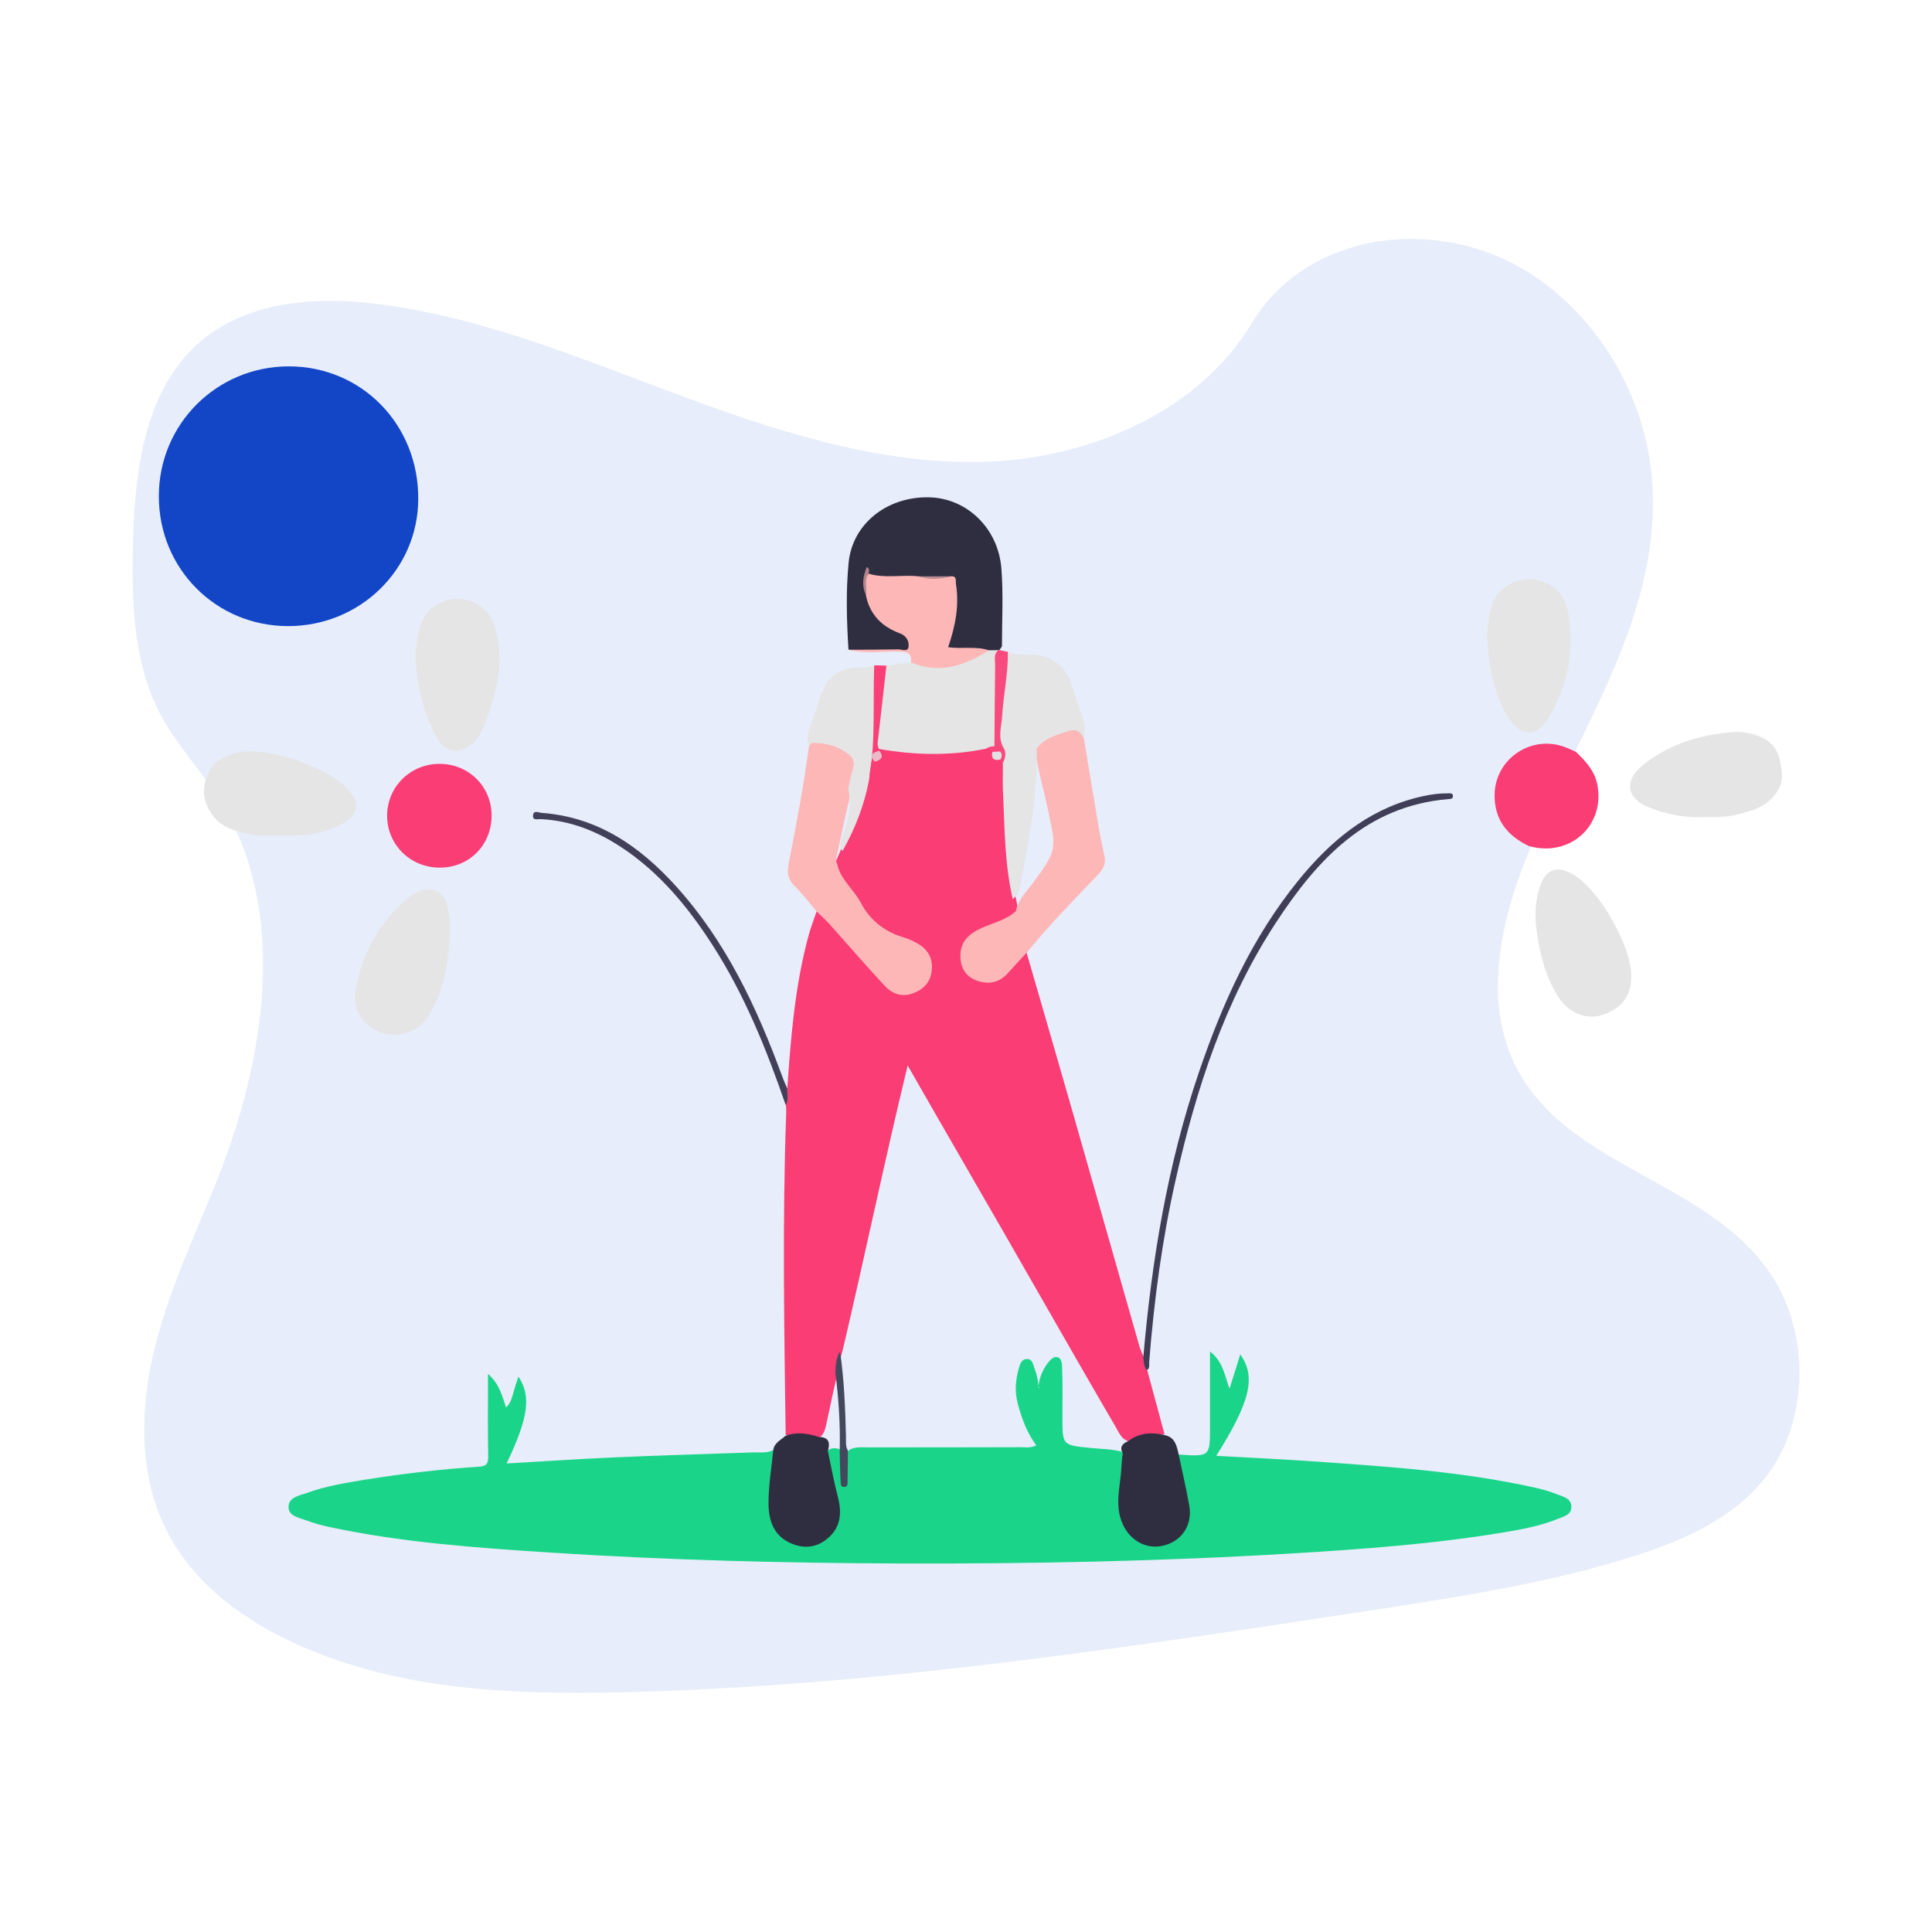 <?xml version="1.0" encoding="utf-8"?>
<!-- Generator: Adobe Illustrator 24.2.0, SVG Export Plug-In . SVG Version: 6.00 Build 0)  -->
<svg version="1.1" id="Livello_1" xmlns="http://www.w3.org/2000/svg" xmlns:xlink="http://www.w3.org/1999/xlink" x="0px" y="0px"
	 viewBox="0 0 1080 1080" style="enable-background:new 0 0 1080 1080;" xml:space="preserve">
<style type="text/css">
	.st0{opacity:0.1;fill:#1246C8;enable-background:new    ;}
	.st1{fill:#E5E5E5;}
	.st2{fill:#FA3D75;}
	.st3{fill:#1AD589;}
	.st4{fill:#1246C7;}
	.st5{fill:#2F2E41;}
	.st6{fill:#FEB7B7;}
	.st7{fill:#403E57;}
	.st8{fill:#424059;}
	.st9{fill:#F84A7E;}
	.st10{fill:#FA4077;}
	.st11{fill:#43485D;}
	.st12{fill:#EBBAC8;}
	.st13{fill:#E5E0E1;}
	.st14{fill:#F9477C;}
	.st15{fill:#BB8C91;}
	.st16{fill:#B1848C;}
</style>
<g>
	<path class="st0" d="M559.1,257.7c-59.1,4-118-14.2-174.7-35.1s-112.8-44.9-172-52.5c-38.1-5-80.4-1.6-107.2,27.4
		c-26,27.8-30.3,71.3-31,111.5c-0.5,30.2,0.9,61.5,14.4,88.3c9.3,18.4,23.9,33.3,34.7,50.8c37.8,60.8,25.1,142.6-1,209.2
		c-12.2,31.1-27,61.4-35.3,94.2c-8.4,32.6-9.9,69.3,4.2,100.1c13.9,30.6,41.3,51.6,69.9,65.3c58.1,27.9,123.2,30.5,186.3,29.1
		c139.5-3.2,277.8-24.3,415.9-45.3c51.1-7.8,102.4-15.5,151.6-31.3c27.3-8.8,55.2-21.2,73.2-45c22.7-30.6,23.9-78.1,2.5-111
		c-35.5-54.8-117.4-60.4-144.8-120.5c-15-33-7.8-72.7,4.7-106.3c27.2-72.2,78.7-138.9,73.1-217.3c-3.9-54-38.1-104.5-84.3-125.1
		c-48.4-21.5-111-11-139.7,36.7C670.1,229.9,611.4,254.1,559.1,257.7z"/>
	<path class="st1" d="M953.3,456.7c-10.9,0.7-21.4-1.4-31.4-5.3c-12.9-5.1-14.2-15.1-3.4-23.8c12.8-10.3,27.8-15.6,44-17.7
		c4.7-0.6,9.3-1.2,14.3-0.2c13,2.7,18.2,8.3,19.3,22.5c0.7,8.4-5.6,16.7-15.7,20.4c-3,1.1-6,1.8-9.1,2.7
		C965.5,456.8,959.4,456.9,953.3,456.7z"/>
	<path class="st1" d="M911.9,545.5c0,11.4-5.3,18.4-16.6,22c-8.4,2.7-18.3-1.3-23.8-9.7c-7.4-11.2-10.5-23.7-12.4-36.8
		c-1.3-8.6-1.1-16.8,1.6-25c3.3-10.4,9.6-12.6,19-7C894,497.5,911.9,528.8,911.9,545.5z"/>
	<path class="st1" d="M119.5,427.4c8.8-7.8,19-8.2,30.1-6.5c12.5,1.9,23.8,6.6,34.8,12.4c5.2,2.7,9,6.7,12.6,11
		c4.1,4.8,2,11.6-4.2,15.3c-8.1,4.8-16.9,7.2-26.4,7.3c-7.8,0.1-15.6,0-23.4,0c-10-1.9-20.2-3.5-25.9-13.8
		C111.9,444,113.7,435.6,119.5,427.4z"/>
	<path class="st2" d="M854.8,473c-12.3-5.8-19.6-14.9-19.3-29.1c0.5-20,20.8-33.4,39.5-26.2c2,0.8,4,1.7,6,2.6
		c5.6,5.4,10.8,11,12.1,19.3C896.8,461.7,877.6,479.3,854.8,473z"/>
	<path class="st2" d="M440.1,608.5c2-28.9,4.3-57.8,12-85.9c1.2-4.4,2.9-8.7,4.4-13.1c3.6-0.8,5.3,2,7,4.1
		c10.1,11.9,21.3,22.6,31.2,34.7c3.7,4.6,8.7,7.3,14.9,5c5.2-1.9,8.7-5.5,9.3-11.1c0.7-6.7-2.8-11-8.5-14c-1.3-0.7-2.6-1.5-4-1.8
		c-13.6-3.5-22.7-12.5-29.2-24.5c-3.4-6.3-10.3-10.7-10.3-18.8c0.6-2.9,2.1-5.4,3.2-8.1c5.8-13.1,11.7-26.1,14.4-40.3
		c1.2-2.9,0.4-6.5,2.7-9.2c3-1.5,3.8-4.3,4.3-7.3c0.6-0.5,1.3-0.9,2-1.1c7.8-0.4,15.4,1.9,23.2,2.2c11.5,0.5,22.7-1.8,34.1-2.7
		c1.6,0.2,3.1,0.6,4.3,1.8c1.2,2.2,2.7,4.2,5.2,5.2c0.9,0.8,1.5,1.8,1.8,2.9c0.9,13.3,0.8,26.6,1.9,39.8c0.9,11.6,1.8,23.1,3.6,34.6
		c0.6,2.6,1.2,5.3,1.3,8c-0.5,3.5-3.4,4.4-6,5.7c-5.5,2.7-11.4,4.4-16.6,7.5c-7.6,4.6-9.7,13.6-4.8,19.9c4.7,6,13.6,6.4,20,0.7
		c2.4-2.1,4.4-4.5,6.4-7c1.5-1.8,2.8-4.1,5.9-3.4c8.8,30.3,17.6,60.6,26.3,91c12.3,43,24.5,86.1,36.8,129.1c0.6,2.1,1.6,4,2.4,6.1
		c2.4,1.9,2.2,4.4,1.9,7c3.3,12.1,6.5,24.2,9.8,36.3c-6.7,1.2-13.6,1.7-20.2,3.9c-3.9-1.2-5.3-4.9-7.1-8
		c-27.9-47.8-55.1-96.1-82.9-144c-11-19-21.9-38-33.4-58.1c-13,53.7-24,106.8-36.4,159.5c-1.4,4.3-2.1,8.8-2.9,13.3
		c-2.2,8.3-3.7,16.7-5.6,25c-0.8,3.5-1.1,7.3-4,10c-6.5,0.6-12.9-0.6-19.3-1.2c-0.8-60-1.9-119.9,0.3-179.9c0.1-1.7-0.1-3.4-0.2-5.1
		C440.3,614.8,437.4,611.4,440.1,608.5z"/>
	<path class="st3" d="M658.9,813.1c17.5,1.2,17.5,1.2,17.5-15.7c0-13.6,0-27.1,0-41.9c7.2,5.6,8.1,13,10.9,20.8
		c2.2-6.9,4.1-12.9,6-19.2c9,12.5,5.6,26.6-13.4,56.7c18.7,1.1,37.1,1.9,55.5,3.2c41.1,2.9,82.2,5.6,122.6,14.6
		c4.3,0.9,8.5,2.2,12.6,3.8c3.3,1.3,7.6,2.1,7.8,6.7c0.2,4.7-4.2,5.6-7.4,6.9c-9.5,3.9-19.6,5.8-29.7,7.5
		c-39.5,6.6-79.3,9.5-119.3,11.9c-72.6,4.4-145.2,5.8-217.9,5.6c-65.6-0.2-131.2-1.9-196.6-6.1c-41.3-2.7-82.7-5.6-123.4-14.3
		c-4.3-0.9-8.5-2.1-12.6-3.6c-4.2-1.6-10.4-2.4-10.2-7.8c0.1-5.3,6.2-6.2,10.5-7.7c10.3-3.8,21.2-5.5,32-7.3
		c21.2-3.4,42.5-5.9,63.9-7.3c4.1-0.3,5.3-1.6,5.2-5.8c-0.3-14.8-0.1-29.7-0.1-46.1c6.5,5.8,7.9,12.3,10.1,18.8c2.4-2.3,3.2-5.1,4-8
		c0.8-3,1.8-6,2.9-9.3c7.3,11.1,5.6,22.9-6.6,48.6c20.8-1.2,41.4-2.6,62.1-3.5c25.3-1.1,50.6-1.8,76-2.7c3.9-0.1,7.9,0.6,11.4-1.6
		c3,4.2,1,8.8,0.5,13.1c-0.8,5.8-1.2,11.7-0.9,17.5c0.3,6.9,2,13.8,8.1,18c5.8,4,12.4,4.8,18.7,1.2c6.7-3.9,9.9-10.1,8.7-17.9
		c-1.2-7.4-3.1-14.7-4.7-22.1c-0.7-3.2-2.4-6.5,0.2-9.7c2.3-1.2,4.6-1.1,6.8,0.2c3.6,4.6,1.1,10.2,2.3,14.9c0.8-4.8-1.5-10.3,2.3-15
		c3.4-1.9,7.1-1.4,10.8-1.4c28.3,0,56.6,0,84.9-0.1c2.6,0,5.4,0.6,8.9-1c-5.2-7-8.1-14.9-10.3-23.1c-1.8-6.6-1.4-13,0.4-19.5
		c0.7-2.5,1.4-5.7,4.7-5.7c3-0.1,3.4,3.1,4.2,5.2c1.3,3.4,2.1,6.9,2.2,10.6c0,1,1.2-0.3,0.3,0c-0.3,0.1-0.3-0.1-0.3-0.6
		c0.6-5,2.4-9.4,5.5-13.3c1.4-1.7,3.1-3.7,5.5-2.8c1.9,0.8,2.1,3.2,2.2,5.1c0.4,9.5,0.2,19,0.2,28.5c0,15.6,0,15.4,15.5,17
		c6,0.6,12.2,0.6,18.1,2.2c2.8,1.8,2.4,4.5,2,7.2c-0.9,5.8-1,11.6-1.7,17.4c-1,8.3,1,16.1,7.4,22c5.1,4.7,11.4,5.2,17.7,2.8
		c6.9-2.6,10.2-8,10.5-15.2s-2.1-13.9-3.5-20.8C658.5,821,656.2,817.1,658.9,813.1z"/>
	<path class="st4" d="M160.9,350c-40.3-0.1-72.2-32.2-72.1-72.7c0-40.2,32.4-72.5,72.6-72.5c40.8,0,72.6,32.5,72.4,74.1
		C233.7,318.4,201.2,350.1,160.9,350z"/>
	<path class="st5" d="M474.3,363.2c-1-16.3-1.5-32.6,0.1-48.8c2.2-21.7,21.5-36.8,44.7-36.4c21.2,0.3,39,17.2,40.7,40
		c1.1,14.3,0.3,28.7,0.3,43c0,0.8-0.9,1.5-1.4,2.3c-0.6,0.5-1.2,0.9-2,1c-1.5,0.3-3,0.4-4.5,0.3c-6-0.9-12.1-1.3-18.1-0.8
		c-4.9,0.4-6.2-2-4.9-6.2c1.9-6.3,3.3-12.7,3.9-19.2c0.5-5.1,1.5-10.8-4.1-14.3c-5.3-0.3-10.6-0.2-15.9,0c-9-0.7-18.2,1.6-27.1-1.6
		c-1-1.1-1.7-2.2-1.3-2.7c-0.7,3.8-0.4,8.4,1.1,12.9c2.4,8.5,7.4,14.7,15.4,18.5c1.8,0.8,3.5,1.8,4.9,3.1c2.3,2.1,4.1,4.7,3,7.7
		s-4.3,1.6-6.5,1.5C493.3,363.5,483.8,364.3,474.3,363.2z"/>
	<path class="st6" d="M573.7,532.8c-3.4,3.7-6.9,7.4-10.3,11.2c-4.8,5.4-10.9,6.5-17.3,4.2c-5.7-2-8.9-6.5-9.2-12.8
		c-0.4-7.2,2.9-11.9,9.1-15.3c7.2-3.9,15.7-5.1,21.9-10.8c1.2-6.3,5.7-10.6,9.3-15.4c13.6-18.7,13.5-18.6,8.7-40.9
		c-2.5-11.6-5.8-23-7.4-34.8c4.8-8,12.9-10.2,21.2-11.4c4.5-0.7,5.4,2.8,6.2,6.1c2.7,16,5.3,32,8,48c1,6,2.2,11.9,3.5,17.8
		c1.1,5-1.6,8.3-4.8,11.5C599.2,504.1,585.9,517.9,573.7,532.8z"/>
	<path class="st6" d="M468,483c1.8,8.7,9.2,14,13.1,21.5c5.4,10.2,13.7,16.6,24.7,19.7c2.3,0.7,4.5,1.8,6.7,3
		c5.9,3.2,9,8.1,8.4,14.9c-0.5,6.5-4.1,10.6-10.1,13c-6.6,2.6-12.1,0.5-16.5-4.3c-10.4-11.2-20.4-22.8-30.6-34.2
		c-2.3-2.5-4.8-4.8-7.2-7.1c-4.1-4.8-7.8-9.9-12.3-14.2c-4.2-4-4.2-8.2-3.2-13.2c4.2-21.5,8.3-43.1,11.2-64.8c0.8-2.4,1.9-4,5.1-4
		c16,0,23.4,8.9,19.7,24.1c-0.3,1.2-0.5,2.4-0.9,3.5c-2.9,12.4-5.6,24.8-8.3,37.3C467.4,479.8,467.1,481.4,468,483z"/>
	<path class="st1" d="M831.2,354.5c1.5-9,0.7-20,10.8-26.8c13.2-8.8,31.4-2,34.4,13.5c4.1,21.3,0.3,41.6-10.8,60.2
		c-6.7,11.2-16.2,10.3-22.9-1C834.4,386.5,832.2,371.3,831.2,354.5z"/>
	<path class="st1" d="M552.8,363.5c1.7,0,3.5,0,5.2-0.1c0.2,17.6,1,35.2-0.8,52.7c-1.1,2.8-4.1,1-5.8,2.4
		c-19.9,4.1-39.9,3.7-59.8,0.2c-2.1-0.9-2.9-2.6-2.7-4.7c1.3-12.6,2.8-25.1,4.3-37.6c0.2-1.7,1.3-3.1,2.4-4.4
		c4.6-0.6,9.1-1.1,13.7-1.7c0.4-0.3,0.9-0.8,1.2-0.7C525.6,374.5,539.1,368.2,552.8,363.5z"/>
	<path class="st1" d="M232.2,366.2c1.4-11,1.2-23.4,14.6-29.5c11.8-5.3,25.7,0.6,29.6,12.9c5.9,18.4,1.8,36-4.8,53.3
		c-1.4,3.5-2.4,7.3-5.2,10.4c-8.5,9.3-17.6,8.5-23.2-2.7C236.3,396.9,232.9,382.3,232.2,366.2z"/>
	<path class="st1" d="M251.4,522.9c-0.9,16.1-3.1,31.5-12.3,45.6c-6.5,9.9-18.6,11.5-26.2,8.7c-10.3-3.8-16.1-12.7-14-24.4
		c3.6-20.1,13.3-37.3,29.1-50.7c5-4.2,11.1-6.4,16.9-3.5c5.3,2.7,5.4,9.4,6.4,14.8C251.8,516.5,251.4,519.7,251.4,522.9z"/>
	<path class="st1" d="M605.8,412.8c-1.7-4.5-5.1-5.4-9.1-4c-6.3,2.2-13,3.8-17.2,9.8c0.6,24.7-4,48.8-8.5,72.9c-0.7,4-1,8.4-4.9,11
		c-4.5-19.6-4.5-39.5-5.4-59.4c-0.3-5.6,0-11.2-0.1-16.8c-5.9-18.9-0.8-37.7,0.7-56.5c0.2-2,0.7-3.8,2.1-5.3c4.4,1.7,9,1.4,13.7,1.5
		c10.1,0.2,18.2,6.1,21.5,15.6c2.3,6.6,4.3,13.4,6.8,20C606.9,405.4,606.3,409,605.8,412.8z"/>
	<path class="st2" d="M246.1,485c-16.4,0.2-29.6-12.6-29.7-28.8c-0.1-16.2,12.9-29.2,29.3-29.2c16.2,0,28.9,12.5,29.1,28.5
		C275,472.1,262.6,484.9,246.1,485z"/>
	<path class="st6" d="M552.8,363.5c-13.5,8.6-27.6,13.5-43.6,6.8c0.7-4.9-1.8-6-6.3-6.1c-9.5-0.2-19.2,1.4-28.6-1
		c9.2,0,18.4,0,27.6-0.2c2.1-0.1,5.7,1.8,6-1.6c0.3-2.9-1.1-5.9-4.7-7.3c-10.2-3.7-17.1-10.6-19.2-21.6c0.3-4-2.6-8.4,1.6-11.8
		c9.2,2.8,18.7,0.4,28,1.5c5.9,0.9,11.8,0.8,17.7,0c3.8-0.5,2.8,2.5,3.1,4.4c1.9,12-0.4,23.6-4.4,35.2
		C537.8,362.9,545.5,361.1,552.8,363.5z"/>
	<path class="st5" d="M658.9,813.1c2,9.5,4.2,19,5.9,28.5c1.9,10.4-3.7,19.3-13.3,22.1c-9.9,3-19.5-2-23.9-11.7
		c-4.9-10.8-1.1-21.6-0.7-32.4c0.1-2.4,0.4-4.8,0.7-7.2c-1.8-3.4-0.3-5.4,2.9-6.7c6.2-4.7,13.1-5.3,20.4-3.5
		C656.9,803.3,657.8,808.3,658.9,813.1z"/>
	<path class="st5" d="M462.8,811.2c1.8,8.6,3.4,17.2,5.6,25.7c2.4,9.3,1.5,17.5-6.5,23.7c-6.4,5-13.6,5.1-20.7,1.7
		c-9.4-4.6-11.7-13.5-11.6-22.8c0.1-9.7,1.7-19.4,2.7-29.1c0.6-3.9,4.2-5.4,6.7-7.7c6.4-2.5,12.6-1.4,18.9,0.6
		C463.7,803.4,464,806.8,462.8,811.2z"/>
	<path class="st1" d="M474.1,440.7c0.4-1.9,1-3.7,1.3-5.6c0.7-4.4,4-9.2-0.5-13c-5.9-5-13.1-6.9-20.8-6.8c-0.7,0-1.3,1.3-2,2
		c-1.1-3-1-6,0.1-9.1c2.4-6.6,4.6-13.3,6.8-19.9c3.4-10,10.2-15,20.5-15c3.1,0,6.3,0.2,9.2-1.4c4.4,9.3,1.4,19,1.8,28.5
		c0.4,11.7-3.8,22.8-4.5,34.3c-2.5,14.6-7.8,28.2-15,41c-2.6-3.3-0.5-6.5,0.6-9.6C474.4,457.8,476.2,449.4,474.1,440.7z"/>
	<path class="st7" d="M641,765.9c-1.7-2.1-1.5-4.6-1.9-7c4.7-54.3,13.5-107.8,31.1-159.5c13.1-38.5,29.6-75.2,55.5-107.1
		c17.5-21.6,38.1-39.1,65.8-46.3c5.9-1.5,11.9-2.6,18-2.5c1.1,0,2.7-0.3,2.7,1.5c0,1.7-1.4,1.6-2.6,1.7c-46,3.9-73.4,34-96.5,69.3
		c-28.6,43.8-44.5,92.9-55.9,143.5c-7.6,33.6-12.1,67.6-14.8,101.9C642.3,763,643,764.9,641,765.9z"/>
	<path class="st8" d="M440.1,608.5c-0.2,3.1,0.9,6.3-0.9,9.2c-10.7-31.1-23-61.6-40.9-89.4c-13.7-21.3-29.6-40.6-51-54.7
		c-13.7-9-28.4-14.9-45-15.7c-1.7-0.1-4.7,1-4.3-2.2c0.3-3,3.2-1.4,4.8-1.3c31.2,2.3,54.8,18.6,75,40.9
		c28,30.9,45.3,67.8,59.5,106.5C438.1,604.1,439.2,606.3,440.1,608.5z"/>
	<path class="st9" d="M563.4,364.4c0.2,12.1-2.5,24-3.2,36.1c-0.4,6.1-2.7,12,1.1,18.1c1.1,1.8,0.8,5.2-0.6,7.7
		c-0.5-0.6-0.9-1.1-1.4-1.7c-1.2-1.1-0.6-2.7-1.2-4c-0.4-1.4-1.6-2.2-2.2-3.5c0.1-15.2,0.2-30.4,0.4-45.6c0-2.8-1-5.9,1.8-8.1
		c0.2-0.2,0.4-0.3,0.7,0C560.3,363.7,561.8,364.1,563.4,364.4z"/>
	<path class="st10" d="M486,434.7c3.5-20.8,1.9-41.9,2.7-62.8c2.3,0.1,4.5,0.1,6.8,0.2c-1.5,13.3-2.9,26.5-4.5,39.8
		c-0.3,2.4-0.9,4.8,0.5,7c0,0.3,0,0.6,0.1,0.8c-0.6,2.2-2,4-2.6,6.2C485.5,427.9,488.7,432.3,486,434.7z"/>
	<path class="st11" d="M469.4,811.1c0.4-14.7-0.6-29.3-2.4-43.8c0.2-4.1,0.3-8.2,2.6-11.8c2.3,15.8,2.9,31.7,3.3,47.6
		c0.1,2.6-0.4,5.3,1.1,7.8c-0.1,5.6-0.1,11.2-0.2,16.7c0,1.6,0.3,3.8-2.2,3.6c-1.9-0.1-1.6-2.1-1.7-3.5
		C469.6,822.3,469.5,816.7,469.4,811.1z"/>
	<path class="st12" d="M489,425.8c-3.4-3.8-1-5.2,2.6-6.1C494.2,423.1,492.7,424.9,489,425.8z"/>
	<path class="st13" d="M559.1,420.1c1.3,1.5,1,3,0.1,4.5c-3.7,0.8-5.2-0.6-4.5-4.3C556.1,418.8,557.5,418.8,559.1,420.1z"/>
	<path class="st14" d="M559.1,420.1c-1.5,0.1-3,0.1-4.4,0.2c-0.7-1.4-1.9-1.6-3.2-1.7c1.2-1.3,2.8-1.3,4.4-1.5
		C557.2,417.7,560.8,416,559.1,420.1z"/>
	<path class="st15" d="M531.2,322.2c-5.9,1.8-11.8,1.9-17.7,0C519.4,322.2,525.3,322.2,531.2,322.2z"/>
	<path class="st16" d="M485.6,320.7c-2.9,3.6-0.6,8-1.6,11.8c-2.4-5.2-1.6-10.3,0.5-15.5C486.5,317.9,485.6,319.4,485.6,320.7z"/>
</g>
</svg>
